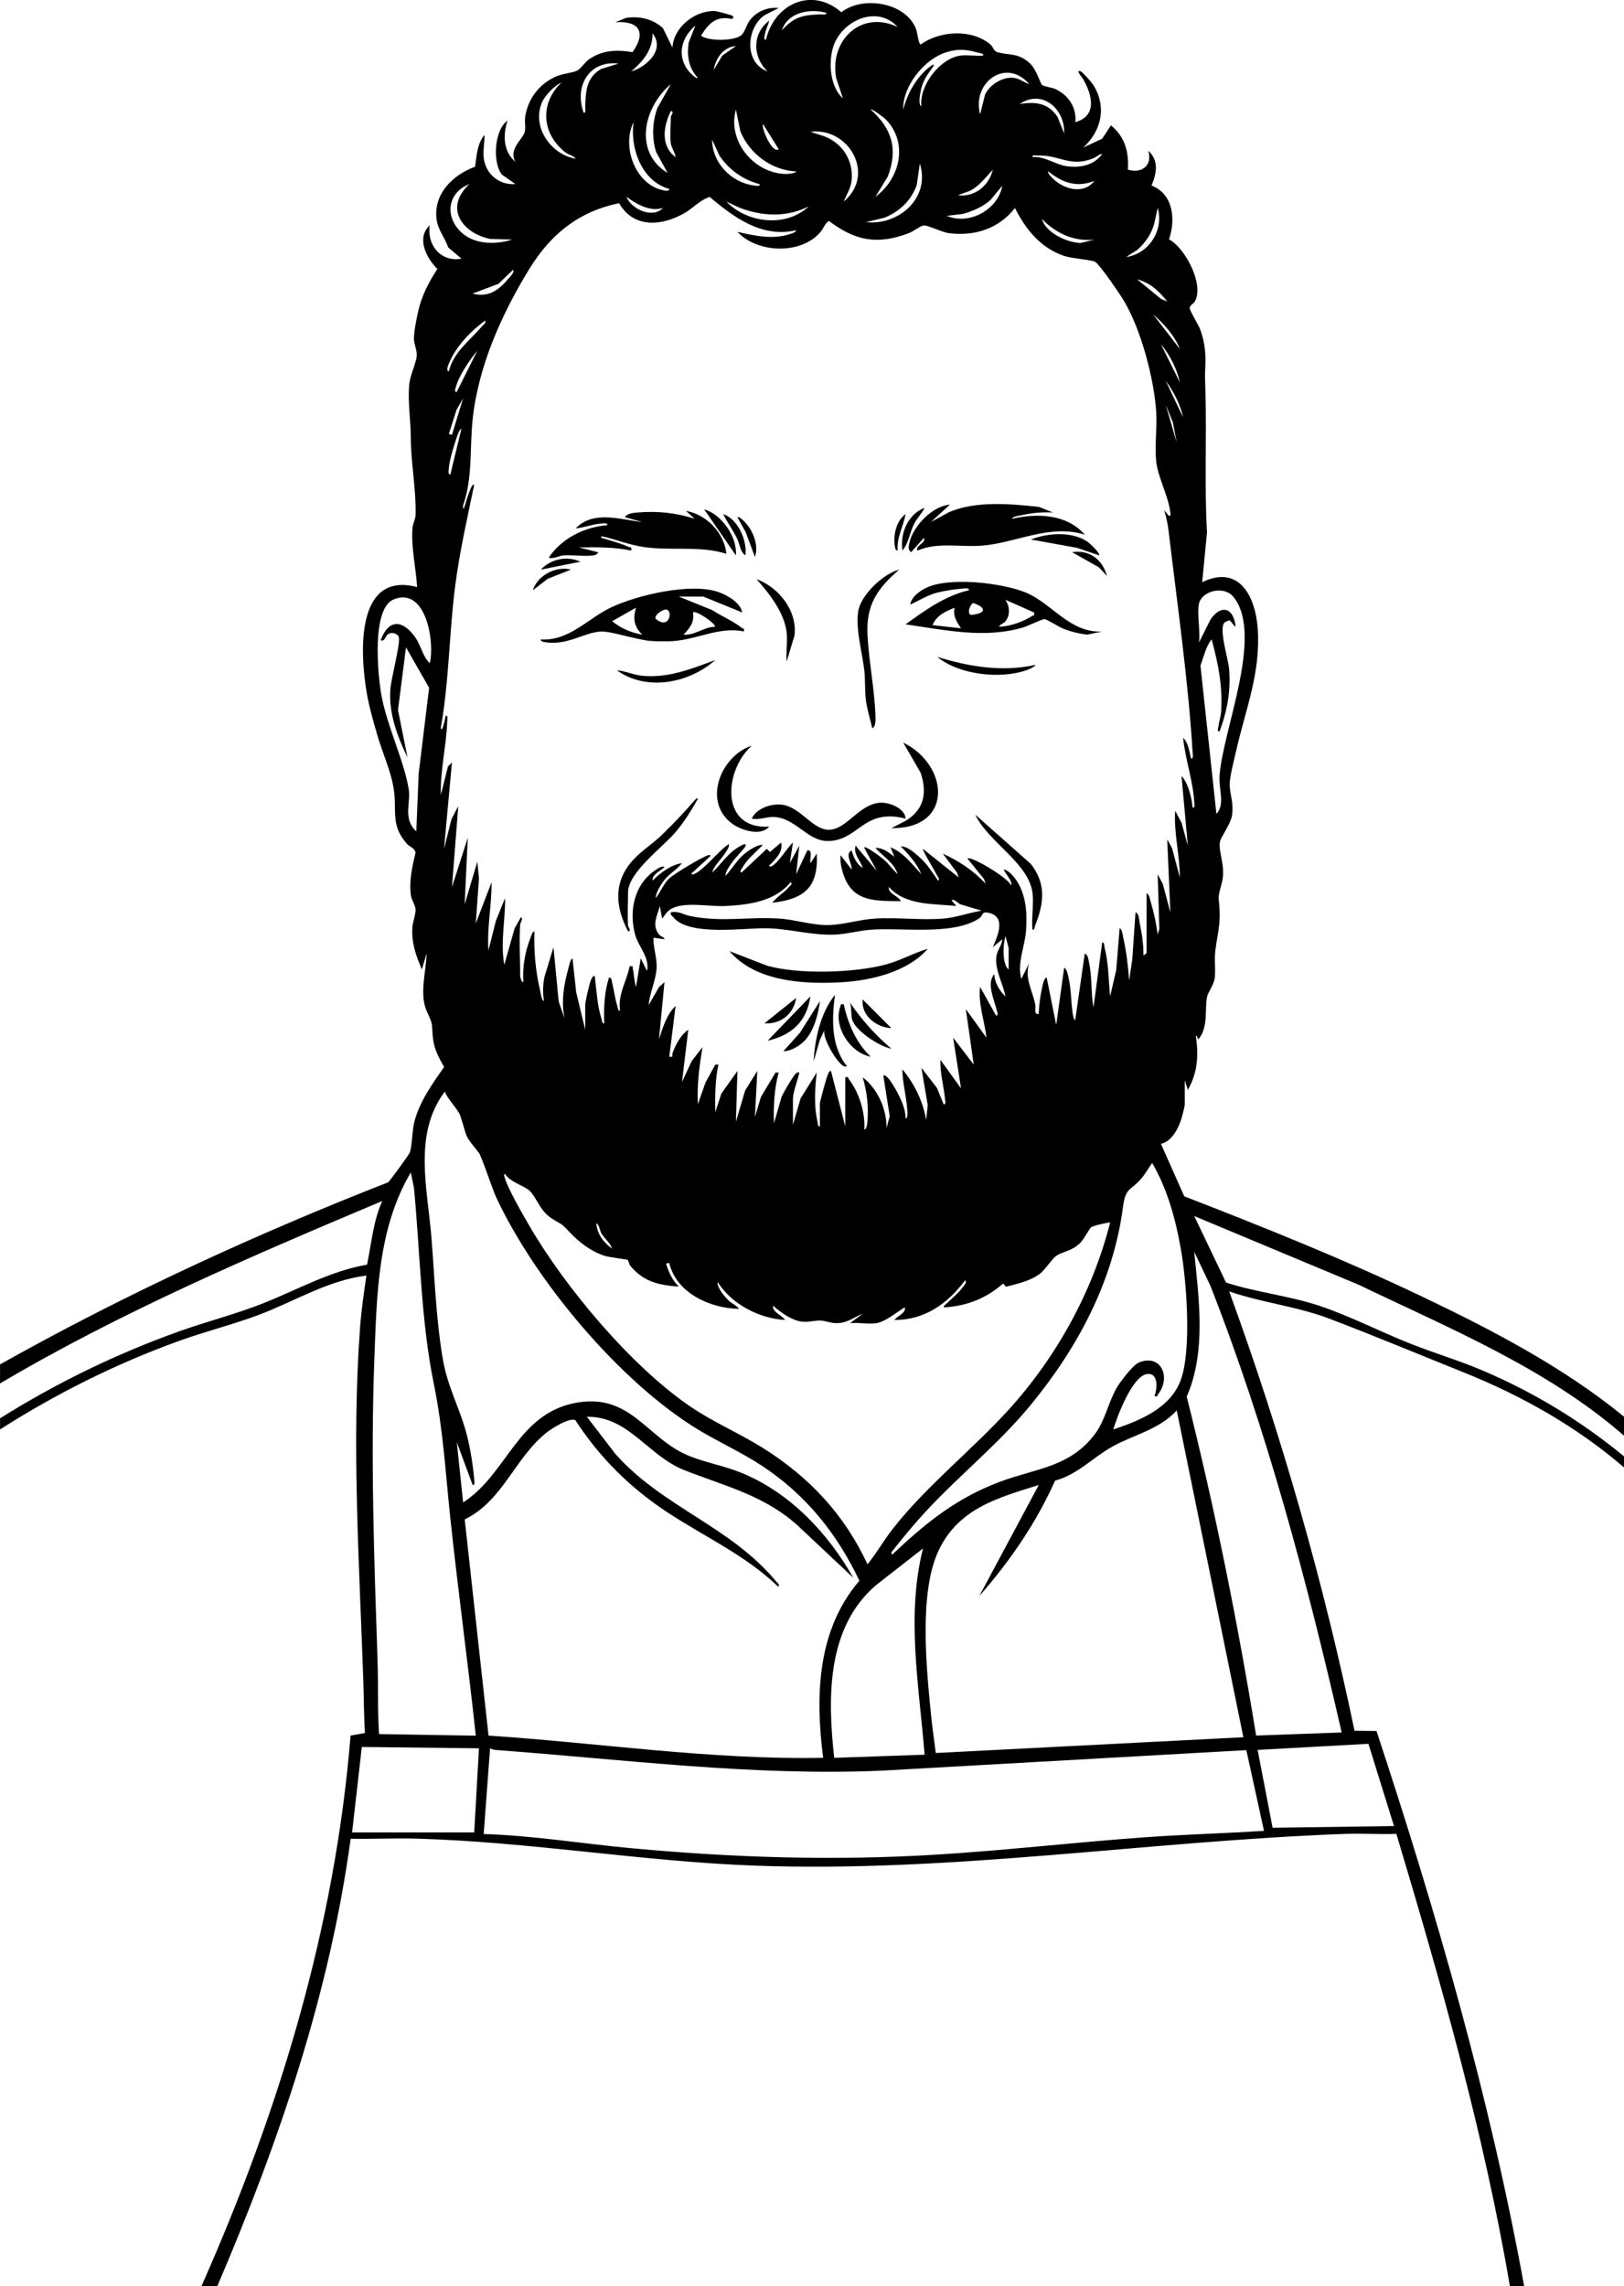 <?xml version="1.0" encoding="UTF-8"?>
<svg id="Layer_1" data-name="Layer 1" xmlns="http://www.w3.org/2000/svg" viewBox="0 0 850 1196.19">
  <path d="M0,713.91c65.29-36.61,133.39-67.96,203.14-95.27.81-.5,10.82-14.37,11.23-15.34,1.3-3.06,1.33-11.52,2.39-15.87,2.66-10.86,9.41-20.13,15.68-29.15-2.69-4.67-5.26-9.48-5.82-14.96-.9-8.77.36-6.22-3.24-14.19-4.02-8.91-.33-20.75-.1-30.21l-2.47,8.29c-3.14-7.24-5.5-13.89-4.97-21.98.18-2.8,1.72-6.65,1.67-9.17s-2.06-4.8-2.44-7.51c-1.05-7.43.68-15.16,2.42-22.32-.25-2.47-3.1-3.08-4.48-4.67-6.45-7.44-6.24-12.56-6.35-21.94-.15-12.84-5.73-22.96-9.31-35.44-2-6.97-4.08-14.07-5.33-21.24-3.55-20.36-6.34-64.32,26.3-55.77-.63-10.27-3.23-20.72-2.4-31.04.18-2.21,1.55-4.52,1.6-6.77.31-13.85-2.48-26.9-2.52-40.62-.02-8.93-1.64-18.23-.82-27.39.46-5.17,3.59-11.16,3.95-15.14.24-2.66-1.44-6.26-1.47-8.95-.04-3.66,1.36-10.58,2.22-14.38,1.88-8.28,5.46-15.12,10.04-22.15-5.72-5.64-11.21-16.28-3.97-22.82-1.66,10.4,5.93,19.44,16.61,17.42l-6.98-5.87c-1.72-5.17-5.36-9.14-6.08-14.67-1.73-13.35,8.46-23.27,20.16-27.56.84-5.7,1-12.02,4.95-16.64.06,3.97-.87,8-.42,12.03.93,8.44,8.18,14.41,16.6,13.69l-7.08-4.94c-5-6.07-4.1-23.33,2.93-28.25-2.49,7.49-2.29,16.19,4.15,21.58-3.83-6.58,3.71-11.69,4.81-15.53.68-2.37-.13-5.44.27-8.03,1.44-9.47,7.46-17.35,16.22-21.14,3.64-1.57,8.38-1.79,11.04-3.07,1.61-.77,4-4.3,5.92-5.7,7-5.09,14.76-5.3,23.02-3.94,7.3-10.28,3.63-16.52-8.98-15.64l5.59-2.29c6.97-1.07,14.18.56,19.32,5.42l4.96,10.15c.53-10.56,11.65-19.42,22.01-19.16,1.26.03,9.12,2.15,9.54,2.57.38.38.62,1.8-1.05,1.46-7.75-1.55-11.8,2.73-15.55,8.91,4.14,2.96,16.9,2.72,20.73-.02,2.23-1.6,3-5.56,4.63-7.82,3.47-4.79,9.44-7.3,15.3-6.69l-7.41,3.78c-9.68,6.74-10.76,25.02,1.61,29.41-7.97-7.48-8.16-19.83.82-26.55-.53,2.53-1.86,4.6-2.27,7.27-.14.89-.89,2.88.61,2.68,4.27-18.63,23.94-27.91,39.44-14.35,11.15-8.78,33.48-5.24,39.01,8.54.81,2.01,1.31,8.06,2.51,8.3,10.23-7.26,26.61-8.21,36.5,0,1.29,1.07,1.73,3.47,3.48,3.99,6.37,1.89,10.99.15,17.27,5.97,3.2,2.97,5.5,10.58,6.23,11.21,1,.86,5.09,1.31,6.97,2.16,6.8,3.08,11.29,9.7,10.47,17.34,11.64-3.25,8.91-14.32,4.01-22.69-.21-.36-4.42-5.28-1.12-3.86,1.04.45,5.56,5.58,6.4,6.89,7.3,11.32,4.52,24.17-5.14,32.94l9.91-4.61,4.61-7c7.24,5.87,9.52,14.02,8.82,23.14,7.24,2.27,13.04-2.09,10.71-9.87,5.63,5.05,4.41,11.9,1.69,18.2,11.47,4.47,12.71,17.84,9.17,28.17,8.49,4.52,18.46,23.59,13.56,32.42-.68,1.22-2.85,2.13-2.72,3.65.16,1.72,4.52,8.46,5.49,11.13,2.44,6.7,2.98,12.58,2.64,19.69-.25,5.31-.09,7.06.07,12.47.73,24.79-.57,49.17.83,73.94l-2.52,26.11c19.41-9.46,27.91,7.48,29.08,24.45,1.58,22.91-6.33,41.97-11.25,63.53-.99,4.33-3.53,14.16-3.45,18.02.11,5.17,2.29,9.67,1.19,16.24-.75,4.45-5.93,11.26-6.29,13.64-.87,5.77,3.31,12.92.94,21.68-2.43,8.97-1.44,5.63-1.1,14.69.39,10.47-2.59,16.54-2.48,25.73.03,2.86.3,6.29-.07,9.05-.51,3.87-3.58,7.52-4.05,10.07-1.19,6.45.58,14.8-3.78,21.12-1.64,2.38-.77-1.31-2.05-.81,1.5,10.25.96,19.05-4.17,28.21l-1.65-4.97v12.87c0,.53-1.13,5.01-1.41,6.06-1.44,5.4-5.1,13-11.04,14.29l12.19,27.44c41.87,16.25,83.71,33.01,124.25,52.35,37.1,17.7,74.01,36.9,105.95,62.97v9.96c-40.46-35.27-90.96-55.98-138.89-79l-86.07-35.95,16.65,34.81c15.86,5.12,32.72,6.84,48.55,12.05,15.62,5.14,31.96,13.57,47.49,19.74,12.6,5.01,25.62,8.87,38.12,14.17,26.95,11.44,51.56,26.41,74.15,44.97v5.81c-24.76-21.31-53.34-37.45-83.61-49.61-23.35-9.39-47.11-19.28-70.56-28.22-17.04-6.49-35.3-8.35-52.51-14.3,27.32,74.81,49.31,151.84,65.61,229.89l11.5.13c31.38,95.12,59.3,191.69,77.28,290.44h-7.47c-13.65-80.33-36.12-158.76-59.41-236.62-8.82.36-17.71-.3-26.53.01-103.33,3.72-205.99,20.43-309.55,16.6-59.18-2.19-117.77-12.48-176.81-14.11-11.46-.32-22.99.27-34.44.08-11.03,81.25-37.71,159.12-69.77,234.04h-8.3c40.56-91.51,69.87-187.58,78.03-288.04l7.52-1.34c-.58-9.1-.54-18.22-.85-27.33-2.07-61.31-6.24-123.6-1.69-185.06.67-8.98,2.02-18.08,3.31-26.98-20.24,2.54-37.55,13.49-56.24,20.54-13.53,5.1-27.69,8.59-41.31,13.48-33.01,11.86-64.69,27.66-94.2,46.5v-5.81c29.6-18.58,61.23-33.93,94.2-45.67,14.22-5.06,28.9-8.77,42.97-14.3,18.18-7.15,35.31-17.02,54.92-20.45,2.3-11.13,3.25-22.86,7.95-33.29-68.11,28.7-136.34,57.82-200.05,95.45v-9.96ZM432.47,6.7c-8.68-2.35-20.09-.33-23.23,9.12,6.68-7.19,10.96-7.96,20.34-8.3,1-.04,3.09.62,2.89-.82ZM469.82,14.15c-10.95-12.16-30.16-2.99-33.98,11.26-2.19,8.15-1.28,20.08,5.35,26.09l-3.52-10.59c-3.72-19.71,13.1-35.93,32.16-26.77ZM365.23,40.71c-4.88-5.18-5.74-11.55-4.78-18.47l3.54-8.91c-7.08,6.08-9.86,15.1-4.1,23.19.6.85,4.43,5.1,5.34,4.19ZM330.37,37.39c7.99-2.35,17.94-11.37,11.2-19.91-.02,8.78-4.95,14.51-11.2,19.91ZM385.15,24.13c-6.57.44-10.58,6.41-11.61,12.44l4.53-7.49,7.08-4.95ZM502.61,29.1c3.69-.5,8.23.36,12.04,0,.11-1.26-2.02-1.32-2.97-1.59-6.06-1.75-10.47-2.06-16.59-.11-11.46,3.65-22.7,17.79-22.36,29.94,2.3-8.77,7.12-17.35,14.51-22.85,1.21-.9,2.29-1.18.83.83-3.33,4.56-5.47,7.68-6.41,13.51-.24,1.48-1.04,6,.61,6.84-1.28-10.82,9.69-25.12,20.35-26.56ZM323.73,33.26c-15.58-1.78-23.23,12.01-18.25,25.72,1.44.2.79-1.89.82-2.89.28-8.03.38-15.36,8.26-19.97l9.17-2.85ZM538.72,44.03c-12.28-14.21-30.19-.7-25.72,15.77l2.57-10.28c2.38-5.13,8.79-9.14,14.41-8.84,3.58.19,5.64,2.38,8.74,3.35ZM293.85,43.22c-3.5,1.38-8.65,6.83-10.12,10.21-5.6,12.91,4.49,27.36,17.58,29.61-1.1-1.65-3.61-1.93-5.39-3.32-12.41-9.71-13.54-25.55-2.08-36.51ZM349.45,90.53l-6.03-10.97c-2.34-7.34-1.99-15.81.66-23.05l7.04-12.46c-14.15,11.81-19.8,35.47-1.66,46.48ZM556.97,69.77c.53-12.71-11.46-23.36-23.23-15.35,8.2-1.32,14.92-.55,19.78,6.77l3.45,8.58ZM416.7,89.7c-12.82-.58-24.44-9.22-29.2-21.02l-2.33-11.36c-4.61,16.44,9.37,33.36,26,33.71.82.02,5.31-.24,5.53-1.33ZM463.72,62.6c-.81-.84-7.28-5.92-8.01-5.27,11.14,10.01,14.45,20.66,8.94,35.08l-6.44,10.56c12.85-9.46,17.37-28.07,5.51-40.38ZM351.12,75.17c-.55-3.89,0-9.91,0-14.11,0-.46,2.05-2.9.01-2.9-3.97,7.83-5.51,18.2,2.47,24.07-.16-2.27-2.18-4.91-2.48-7.06ZM350.29,98.84c-14.29-3.86-20.66-21.26-18.67-34.87-6.36,12.63.86,32.38,15.14,35.49.82.18,3.69.92,3.53-.62ZM407.57,78.07l-8.29-13.27c-.73,2.77,5.03,15.81,8.29,13.27ZM441.61,105.47c16.87-14.06,2.79-39.02-17.44-36.51l7.21,2.33c9.57,3.62,15.34,12.71,14.38,22.99-.39,4.11-2.68,7.52-4.15,11.2ZM397.6,96.35c-8.57-2.21-16.26-7.61-21.09-15.02l-3.79-8.23c.08,12.25,10.12,22.5,22.08,23.98.89.11,3.01.71,2.81-.73ZM576.9,80.57c-1.86.09-2.92,1.57-4.75,2.3-12.17,4.85-17.72-1.94-28.88-1.47-1.01.04-3.08-.63-2.89.82,6.45-.65,11.86,3.93,18.06,4.77,7.01.95,14.18-.52,18.46-6.42ZM453.23,116.25c17.23,1.82,33.88-12.67,28.21-30.7l-1.61,11.24c-2.92,8.18-8.96,13.86-16.9,17.13l-9.7,2.33ZM501.37,102.14c8.71,1.18,16.26-4.95,18.25-13.27-3.85,4-7.24,8.8-12.45,11.2l-5.8,2.07ZM572.75,94.68c-9.29,3.63-16.69.92-24.06-4.99-.89.91,3,4.35,3.75,4.96,5.9,4.81,15.28,6.77,20.32.03ZM245.7,96.34c-10.48,4-13.07,15.1-5.79,23.63,6.86,8.04,18.8,8.33,28.2,5.4l-11.66-.36c-15.05-3.26-23.91-16.57-10.75-28.67ZM495.56,112.93c11.81,5.12,26.87-3.34,29.04-15.76l-6.2,7.49c-4.06,3.62-9.15,5.74-14.33,7.25l-8.51,1.02ZM346.97,108.8c-6.8,2.13-13.67-1.91-19.08-5.82,2.46,6.44,13.76,11.61,19.08,5.82ZM272.27,483.57c-.59,8.69,0,18.55,0,27.39,0,.17.77,3.24,1.65,2.9-.48-7.72.75-15.42,3.54-22.61.43-1.1,1.03-3.75,2.27-3.94-.38,10.58.61,21.11,3.06,31.39.32,1.34.59,4.68,1.92,5.13-.69-4.46-.6-8.17.25-12.62l4.73-15.59,2.73,28.41,3.08,8.94c-1.84-8.88-.48-17.33,1.9-25.91.42-1.51.95-4.87,2.25-5.62l1.9,17.61,4.75,19.74v-12.87c0-1.93,2.09-10.77,2.91-12.86.39-1,.86-2.28,2.06-2.5.96,7.43,1.26,15.45,3.58,22.59.28.87.21,2.51,1.4,2.31-.3-8.16.06-16.23,2.51-24.07,1.67.32,1.35,1.76,1.65,2.9,1.03,4.01,1.45,8.24,2.74,12.21.28.87.21,2.51,1.4,2.31-1.3-8.54,3.48-15.26,5-23.24,2.22-.21,1.34-.02,1.64,1.24.74,3.09.66,6.49,1.69,9.54l2.49-14.93,3.3,6.64c1.42-7.37-4.48-12.49-6.25-19.06-3.34-12.38-.46-26.27,10.47-33.6,1.04-.7,3.67-2.63,4.92-1.72-1.85,1.84-6.76,3.91-6.23,7.06,4.16-4.1,9.41-8.15,15.36-9.12-2.72,3.52-6.76,5.59-9.49,9.18-1.51,1.98-4.37,6.59-4.21,9.07,2.53-3.14,4.1-7.57,7.11-10.32,2.75-2.52,16.88-11,20.3-12.07.43-.13,1.35-.23,1.22.4l-9.95,9.14c-.13.62.85.56,1.23.4,5.33-2.17,12.99-12.36,18.28-15.76.64,1.35-1.48,4.07-2.24,5.23-2.05,3.17-5.43,5.97-6.48,9.7,3.92-3.6,7.03-8.28,11.22-11.6.67-.53,7.64-5.47,6.2-2.11-.39.92-5.78,6.54-7.16,8.62-1.12,1.69-3.45,4.7-3.21,6.75,3.35-3.51,5.82-8.05,9.54-11.21,2.47-2.1,7.09-5.17,9.97-4.98-3.57,3.89-8,7.12-10.62,11.8-.41.73-1.82,2.09-.59,2.73l13.29-12.44,1.64,1.65,5.83-4.97c1.24,4.95-3.08,8.96-6.23,12.04-.13.62.87.57,1.23.4,3.29-1.47,8.34-9.86,11.21-12.44l-1.64,10.79,4.96-9.13-1.64,14.94,5.82-12.44c3.18-.65,1.08,4.82,1.66,6.63l3.3-4.98c.96,17.65-6.51,23.78-23.23,25.72,2.43-3.26,6.09-5.15,8.72-8.29.55-.66,2.18-1.66.83-2.49-8.26,10.13-21.71,11.83-34,12.48-8.38.44-21.53-2.45-28.43,1.46-2.4,1.36-3.21,3.12-4.81,5.15l-1.23-6.63c-1.33,5.37-4.36,9.85-.41,14.92,1.06,1.36,2.71,1.17,2.88,2.5l-5.8-.82c-.11,5.55,1.99,10.53,1.64,16.17-.39,6.2-3.65,12.82-4.15,19.1l5.46-9.48,2.84-2.55-2.9,29.89c2.06-6.07,3.88-12.8,8.71-17.44l-3.31,26.56c2.53.47,1.27-.77,1.73-1.96,1.79-4.6,4.06-9.18,8.22-12.15l-3.3,27.39,5.13-11.04,5.64-7.22c-1.71,9.87-2.96,19.83-2.47,29.88l4-11.34,5.14-9.4h1.64c-1.8,8.16-1.76,16.57-1.65,24.89l3.16-9.69,8.44-11.88-.81,26.55,4.83-16.32,6.37-10.23-1.24,24.06,3.16-10.52,7.64-12.71h1.64c-2.37,8.65-2.77,17.62-2.48,26.55l3.99-13.84c1.04-2.36,5.98-10.92,7.6-12.32.57-.49,1.46-.86,1.66,0-.86,3.29-3.31,10.27-3.31,13.29v13.7l4-13.85,8.44-13.55c-.91,8.69-1.56,17.15.42,25.74.21.93,0,2.68,1.25,2.48v-12.04c0-1.11,3.4-13.43,4.11-14.98.38-.82.55-1.95,1.69-2.03l7.48,29.05v-25.73c1.92-.46,1.36.35,1.9,1.05,5.42,7,8.61,17.55,8.07,26.34,1.33-.13,1.56-3.57,1.64-4.57.65-7.74-.3-15.43-2.47-22.82,7.87,6.19,12.53,16.55,12.45,26.56l1.68-6.18-3.35-21.2c1.78-1.49,6.4,7.02,7.07,8.28,2.29,4.28,4.64,9.2,4.56,14.12,1.52-.25.89-4.25.81-5.38-.45-6.62-2.47-13.61-2.47-20.34,6.24,7.4,10.9,16.91,12.45,26.56l.81-7.87-3.3-19.51,8.13,10.54,3.5,8.54c1.49.19.8-1.86.72-2.79-.62-6.79-2.71-13.53-2.38-20.45l10.77,14.94-4.13-26.56,10.77,14.11-4.13-29.05,10.77,14.94c-.94-8.94-4.4-17.39-3.3-26.55l8.3,14.93c1.56.18.64-1.68.45-2.52-1.29-5.62-5.62-14.4-1.3-19.05.06,4.17,2.74,8.81,5.81,11.62-1.26-6.9-6.02-14.55-4.61-21.63.55-2.78,2.81-5.3,2.95-8.25l-4.96,4.15c2.37-5.6,7.06-15.52-1.65-17.89-4.49-1.22-3.22,1.32-5.52,2.83-13.81,9.08-40.71,4.6-57.15,5.93-5.62.46-11.88,2.15-17.45,2.47-12.48.72-24.27-3.03-36.56-3.28-11.6-.23-40.87,4.37-48.94-5.83-.66-.84-1.59-1.08-1.23-2.5,3.89-.89,6.66,1.25,10.09,1.94,16.74,3.38,30.33.26,46.8,1.34,8.42.55,17.19,3.58,25.74,3.39,7.66-.17,16.27-2.9,24-3.39,11.59-.74,24.17.91,35.72.02,6.96-.53,13.51-3.09,20.34-4.15l-10.54-3.15c-1.87-.3-3.77-3.48-5.23-2.24l2.49,2.9c-11.91-1.2-26.77-.15-35.28-9.95-.69,3.54,5.06,4.69,6.23,7.46-12.57-.21-24.67.71-29.7-13.05-1.28-3.51-2.15-7.26-1.84-11.02l5.79,7.47c.34-3.21-3.75-7.99,0-9.96.99,3.38,2.61,7.32,5.81,9.13-1.12-3.79-5.07-7.26-3.73-11.62l11.2,13.28-6.63-12.04c-.76-2.36,9.25,5.18,9.97,5.81,2.73,2.4,4.89,5.35,7.45,7.9-1.6-5.81-7.74-9.44-11.61-13.7,3.84-.37,7.15,2.47,9.95,4.57l-2.07-4.97c7.14,3,11.12,8.68,16.18,14.11-2.3-5.5-6.56-10.4-10.78-14.53,2.89-.43,7.18,3.27,9.56,5.38,4.18,3.7,6.79,7.95,9.94,12.47,1.24-.64-.23-2-.56-2.76-.79-1.84-7.86-13.26-7.33-13.83l18.68,14.93-.84-2.48-7.46-9.97c8.43,3.84,16.14,8.89,22.41,15.78l-.84-2.48-8.71-10.79c1.68-1.52,21.52,10.18,22.83,14.1,1.35-1.74-4.21-7.81-3.74-8.29,2.03.2,4.69,3.06,5.81,4.56,5.82,7.81,6.48,17.97,5.8,27.38-.61,8.49-4.76,16.86-2.47,25.32l4.13-8.29c-2.6,7.49,1.58,14.11,3.12,21.38.43,2.02-.85,5.88,1.87,5.18.12-4.55.84-9.89,1.89-14.3.29-1.23.87-4.43,2.25-4.79l5,24.89,4.15-29.87c1.4.36,1.94,3.56,2.24,4.81,1.36,5.71,1.3,11.36,2,17.09.15,1.21.43,5.03,1.55,5.49l5-34.86c1.81.62,1.9,3.21,2.25,4.8,1.66,7.54.94,15.83,2.31,23.43l4.57-34.04c1.27-.2.98,1.55,1.22,2.49,2.22,8.76,2.01,16.82,2.93,25.72l3.19-13.81,1.79-21.88c1.29.42,1.65,3.83,1.93,5.11,1.62,7.31,2.52,14.81,3.05,22.27l1.65-11.21,1.67-24.48c2.03.83,1.83,3.83,2.21,5.67,1.15,5.47,2.04,11.17,1.94,16.75.53.06,1.65-1.1,1.65-1.24v-31.13c1.45.39,1.87,3.49,2.26,4.8,1.62,5.42,2.82,11.16,3.56,16.78l.86-2.93-.86-28.6,2.71,5.17,3.92,14.75-1.64-38.18,2.51,4.53,4.11,15.38c-.05-11.65-3.2-23.15-2.47-34.86l3.34,6.2,3.29,12.06-3.3-36.52c3.61,3.98,5.29,11.33,5.81,16.6,1.4.22.9-2.01.85-2.92-.55-10.68-4.77-22.79-5.83-33.59,2.71,2.35,3.34,7.41,4.15,10.79,1.39.22.91-2.02.85-2.93-2.27-37.67-8.12-78.36-12.59-116.08-.42-3.5-1.21-7.57-2.37-10.91l2.49,2.92c1.34.23.85-1.11.74-1.98-1.07-8.66-6.55-18.33-7.38-26.66s.57-17.47.03-25.76c-1.15-17.49-7.9-42.85-16.8-57.91-2.09-3.55-12.52-18.85-15.14-20.56-1.5-.98-12.33-1.8-16.06-3.03-12.35-4.07-20.3-13.88-25.93-25.13-8.48,10.77-20.76,14.78-34.35,13.19-3.77-.44-11.05-4.2-13.31-4.06-1.8.11-5.36,3.04-7.73,3.95-16.46,6.36-28.24,4.12-42.03-6.37-2.24,1.59-2.79,4.1-4.65,6.18-10.35,11.61-32.84,10.73-43.19-.43,8.82,2.03,18.46,4.16,27.36,1.2.91-.3,3.36-.89,3.35-2.03-17.9,4.12-32.42-6.63-45.21-17.42-5.08,1.57-8.61,5.81-13.17,8.42-11.89,6.83-26.64,8.14-34.24-5.15-21.16,4.29-35.89,16.29-46.97,34.34-14.57,23.73-26.8,51.01-29.73,79.01-1.59,15.17.16,30.04-4.99,44.83-.01,2.33.23,2.2.92.09.76-2.32,1.32-4.62,2.24-6.9.22-.54,1.67-4.89,2.65-3.99-3.59,17.38-7.56,34.77-9.87,52.39-3.25,24.81-3.18,49.98-7.57,74.63.6,3.95,2.62-6.43,2.49-6.25,1.38-.22.89,2.01.86,2.93-.43,12.61-3.73,25.83-3.35,38.56l3.74-14.93,2.07-2.08-4.15,45.23,3.91-15.59,3.55-6.82-3.3,42.33,8.28-25.72-1.64,34.85,6.64-22.4.86,8.74-1.69,23.62,8.28-21.57c.12,11.93-2.48,23.7-1.64,35.69l3.92-15.57,4.79-11.81c.15,11.63-2.53,23.24-.41,34.86l5.4-19.07,3.31-5.82c1.4.9-.37,3.03-.42,3.73ZM423.34,107.97c-10.76,5.4-22.31,5.36-33.63,1.66-3.53-1.15-6.24-2.66-9.53-4.16,10.9,11.33,31.19,13.76,43.16,2.49ZM589.36,134.51c11.98-1.67,19.92-14.08,16.59-25.72l-1.89,8.47c-1.63,5.49-4.58,9.79-8.87,13.54l-5.82,3.71ZM572.75,125.4c-10.76,1.08-20.01-3.28-27.38-10.8,1.82,7.18,13.43,12.49,20.33,12.52l7.05-1.72ZM266.11,145.79c.8-.96,3.37-3.32,2.43-4.63l-7.61,7.33-13.55,5.11c8.17,2.26,13.74-1.79,18.74-7.81ZM610.94,157.75c-4.11-5.27-9.09-9.92-15.77-11.6l12.54,10.28,3.23,1.33ZM617.57,182.66c-2.7-7-8.53-13.35-14.1-18.26l14.1,18.26ZM234.9,194.28c2.57-10.29,11.19-16.21,17.44-23.65.78-.93,2.01-1.35,1.65-2.91-7.25,5.14-15.1,13.33-18.65,21.6-.36.84-2.32,4.81-.44,4.96ZM617.57,200.09c-1.52-6.89-5.32-14.63-9.94-19.92l9.94,19.92ZM239.05,205.07l10.79-21.58c-4.16,5.08-9.47,12.74-11.25,19.04-.23.8-1.05,2.74.46,2.53ZM619.23,218.35c-1.36-6.57-5.1-13.82-9.11-19.09l9.11,19.09ZM236.57,227.49l5.81-19.09-3.46,6.07-3.99,12.62,1.64.4ZM615.91,231.64l-2.07-10.78-3.72-9.13,5.79,19.91ZM235.73,248.24l5.81-24.06c-1.37.91-2.32,4.23-2.86,5.84-1.44,4.2-3.49,11-3.8,15.3-.06.89-.53,3.15.85,2.92ZM627.54,315.89c-1.16,5.37.86,14.51,0,20.34l5.95-11.9c4.9-7.62,11.62-7.08,13.09,2.42.55,3.55-2.77-3.39-3.53-2.02-.68.29-1.79.59-2.24,1.11-2.94,3.39,2.06,18.96,2.49,24.09.96,11.58-.96,22.02-4.98,32.77-1.54.18-.69-1.75-.58-2.66.28-2.48,1.26-5.29,1.41-7.73.82-13.33-1.51-25.04-4.98-37.75-2.94,3.51-4.23,9.3-5.85,13.7l8.35,77.61c4.58-4.74,1.24-12.95,1.62-19.54,1.35-23.45,23.27-73.51,7.5-93.76-5.18-6.65-16.84-3.25-18.26,3.32ZM224.94,347.02c2.73-10.93-1.95-40.26-18.87-33.4-11.79,4.78-8.28,39.89-6.46,50.02,2.95,16.38,12.08,34.81,14.35,49.58,1.05,6.86-3.2,15.38,3.93,21.79l1.25-30.29,5.46-44.85-12.1-21.15-4.19,32.82,5.01,24.87c-5.36-11.09-9.88-23.06-9.02-35.59.4-5.84,5.2-23.6,4.51-27.15-.34-1.78-2.5-2.62-4.17-2.43-3.35.38-2.67,4.82-5.41,3.76,4.2-11.33,11.59-10.77,18.11-1.53,3.09,4.37,3.79,9.92,7.61,13.55ZM527.92,507.22v-11.19s-1.64-6.23-1.64-6.23c-1.01,3.44-1.18,7.61-.85,11.2.15,1.6.88,5.4,2.49,6.22ZM250.44,602.92c-8.22-10.23-5.51-7.11-9.52-19.11-1.1-3.29-6.71-8.66-8.08-12.65-16.66,21.96-9.12,50.71-7.06,75.94,1.72,21.2,2.38,42.8,5.95,63.78,2.6,15.33,9.15,26.21,12.74,40.38,1.7,6.72,3.19,15.95,3.72,22.85.07.91.61,3.09-.81,2.89l-8.3-22.4,3.32,31.54c23.05-14.84,28.24-46.27,58.73-52.08,29.23-5.57,37.39,18.88,59.75,27.81,9.04,3.61,18.94,5.26,28.18,9.17,24.91,10.55,44.38,31.3,57.55,54.51l-27.39-25.74c-17.84-17.07-39.1-21.96-60.82-30.48-19.52-7.66-29.22-28.3-51.24-28.02l14.96,19.48c24.73,27.88,60.28,37.81,84.24,66.84.54.66,2.19,1.65.83,2.49-16.92-16.37-38.73-26.15-58.13-38.99-19.43-12.86-35.14-28.4-47.88-47.99-2.96-1.72-12.56,4.39-15.17,6.48-16.77,13.47-22.79,35.66-42.78,45.39l12.47,113.13c58.39,3.84,116.49,12.76,175.14,11.62-4.16-32.37-3.24-66.77,18.97-92.67-11.83-24.88-28.27-45.29-51.41-60.4-10.72-7-22.52-12.26-33.39-18.91-40.9-25.01-85.09-77.93-105.31-121.3-2.12-4.55-7.59-21.54-9.23-23.57ZM582.72,747.94c13.65-4.54,29.85-11.07,35.25-25.75,5.77-15.68,3.12-51.29.17-68.2-2.71-15.58-7.08-31.83-15.1-45.48-1.98,2.73-3.57,5.74-5.8,8.29-5.6,6.4-8.13,4.48-9.45,14.62-5.06,38.82-23.52,73.49-48.27,103.64-16.71,20.35-37.04,36.47-54.79,55.61-6.39,6.9-12.44,14.2-18.23,21.62l.4,1.23c17.49-16.56,33.59-29.62,56.43-38.19,19.07-7.15,36.99-7.56,50.09-25.45,5.03-6.86,6.73-16.26,11.09-23.77,1.86-3.2,8.48-11.93,11.67-13.23,11.48-4.66,16.91,7.75,9.99,16.59-.53.68.01,1.53-1.9,1.04,1.43-3.83,2.21-12.1-3.68-11.59-7.83.68-15.89,22.27-17.9,29.03ZM249.03,908.16c-4.05-37.8-9.24-75.5-13.28-113.32-2.66-24.95-3.71-46.27-8.73-70.95-6.77-33.28-7.1-68.68-10.37-102.52l-1.64-7.88c-17.37,29.28-17.81,64.41-19.07,97.56-2,52.7-.1,105.12,1.66,157.65.43,12.86-.04,25.79.79,38.64l50.64.83ZM458.62,692.33c-4.07.63-9.45-.46-13.7,0l6.64-4.97c-4.17,1.67-7.41,4.4-12.13,4.88-4.5.46-6.63-1.14-9.99-1.28-2.92-.13-6.44.98-9.87.56-5.16-.63-11.13-4.88-14.92-8.32-.59,3.4,4.82,5.03,6.23,7.46-13.51-.77-28.12-8.34-35.28-19.91-.32,3.14,3.61,7.56,5.69,9.67,1.47,1.49,4.37,2.66,5.51,4.43-14.93-.21-32.88-8.22-36.53-24.07l-1.64.4c1.4,4.58,3.23,8.58,6.63,12.04-10.46-.82-18.38-2.51-25.29-10.82-.72-.87-1.07-2.94-1.4-3.14-.53-.33-9.76-1.38-12.3-2.23-7.22-2.4-13.14-7.03-18.26-12.45s-3.58-3.33-9.43-7.18c-6.19-4.07-7.76-11.01-11.38-14.35-2.93-2.7-10.26-4.54-12.83-8.75-.64-.13-.51.76-.4,1.22,1.45,5.81,9.75,20.11,13.12,25.9,18.91,32.47,53.41,73.65,84.55,94.75,11.85,8.03,25.4,13.79,37.54,21.39,24.32,15.23,42.69,34.75,54.87,60.94,4.59-5.65,8.36-12.27,12.94-18.17,17.68-22.79,42-41.75,61.35-63.16,24.8-27.44,43.65-61.6,52.71-97.53-2.07.16-8.61,1.61-9.95,2.51-.93.62-3.68,6.23-5.82,8.29-4.47,4.31-8.7,4.21-12.43,6.66-2.17,1.42-5.72,7.27-8.75,9.51-5.08,3.75-11.56,5.06-17.53,6.66l-1.56-1.68c-8.67,7.7-19.09,11.82-30.71,12.46-1.06-.17.49-1.4.81-1.7,2.8-2.63,6.9-6.13,9.07-9.16.52-.73,2.09-2.51.9-3.25-9.06,12.2-21.17,20.76-36.94,20.74,1.17-1.98,6.24-3.59,5.4-6.63-4.29,2.55-10,7.53-14.95,8.3ZM320.4,653.32c-1.08-3.12-3.88-5.04-5.65-8.03-.99-1.66-1-4.49-2.63-5.24.36,5.6,3.84,10.21,8.28,13.28ZM702.24,906.49c-18.18-79.18-39.08-158.18-68.75-233.81l-8.44-17.7c2.46,24.78,6.36,52.37-3.93,75.79,14.73,58.51,26.62,117.76,36.34,177.34l44.78-1.62ZM650.78,908.98l-34.87-170.99c-9.13,10.02-22.53,12.7-33.75,18.95-10.03,5.59-18.28,14.69-29.94,17.79-9.88,22.13-23.68,42.23-39.65,60.37l31.12-58.1c-21.45,6.73-42.02,12.25-52.43,34.3s-6.36,61.6-4,85.64c.66,6.76,1.71,13.56,2.53,20.3l161-8.26ZM483.1,810.21l-24.46,19.11c-26.1,22.18-25.5,59.05-22.01,90.45l47.31-1.65c-2.85-35.6-9.74-72.75-.84-107.91ZM716.24,912.42l-58,3.2,7.83,40.73,63.55-.89-13.39-43.04ZM250.69,914.79l-61.31-.71-5.1,44.71h63.92s2.49-44,2.49-44ZM652.33,915.73l-190.36,10.72c-67.98,2.99-135.15-5.85-202.6-10.8-1.11-.08-1.9-.46-2.87-.85l-3.33,44.83c26.01.8,51.76,5.08,77.62,7.46,53.48,4.92,105.67,6.61,159.36,3.32,36.54-2.24,73.07-6.51,109.59-9.11,20.57-1.47,41.26-2.01,61.83-3.33l-9.24-42.22Z"/>
  <path d="M497.22,264.02l-9.96,9.11,9.4-5.12c13.9-6.04,32.3-4.4,47.08-2.78l7.44,2.93c-5.6-.27-11,.17-16.46,1.39-1.29.29-4.69.64-5.11,1.93,13.24-3.05,28.63-2.61,38.18,8.3-18.26-5.78-35.69,4.21-53.65,5.71-11.24.94-23.44-2.02-33.92,2.61-1.53-2.52,4.74-4.05,3.32-6.64l-6.64,7.45c-1.92-1.34-1.29-3.12-.88-5.01,1.87-8.63,12.12-19.25,21.22-19.86Z"/>
  <path d="M380.17,289.74c-13.82-4.28-28.44-1.52-42.64-3.42-7.94-1.06-14.8-4.02-22.5-5.72-1.32.86.65,1.04,1.24,1.23,3.85,1.25,8.89,2.55,12.44,4.21,1.24.58,2.06-.13,1.65,2.04-9-1.9-18.21-1.76-27.38-1.65l9.96,2.49c.33.33-.73,1.28-1.42,1.47-3.86,1.07-11.81-.15-16.42.19-2.69.2-5.34,2.02-7.9,1.23,6.79-10.18,18.66-16.06,30.72-17.02.15-1.47-2.81-.88-3.71-.81-4.31.37-8.55,2.14-12.88,2.47,9.33-9.64,23.36-4.51,34.86-3.32l-9.13-2.49c1.05-2.11,4.94-2.34,7.03-2.51,9.96-.81,20.06.19,29.49,3.34l-4.55-4.15c10.82,1.86,20.01,11.5,21.16,22.42Z"/>
  <path d="M355.27,312.16l17.45,7.04c5.03,3.27,10.79,5.61,15.53,9.32.67.53,1.53-.02,1.05,1.9-12.54-2.69-24.51,4.18-36.9,5.02-3.43.23-8.21.19-11.65-.05-7.14-.5-21.26-5.32-26.48-4.94-9.01.65-17.24,7.4-28.95,5.57-.74-.12-2.5-.36-2.27-1.44,14.9.93,24.75-11.08,36.78-16.76,13.76-6.5,41.99-13.14,56.41-7.96,4.51,1.62,11.35,5.51,12.22,10.6l-20.33-8.3h-12.87ZM336.18,332.07c-4.41-4.18-4.9-8.3-3.33-14.1l-12.43,7.06c4.49,3.76,10.03,6.03,15.76,7.05ZM348.39,318.92c-1.81.09-6.22,3.1-5.2,4.87,7.45,6.29,9.22-5.08,5.2-4.87ZM374.36,327.92c-.55-2.36-10.4-8.8-11.62-7.46.75,5.3-1.7,8.08-4.98,11.61,5.95.51,10.77-4.12,16.6-4.15Z"/>
  <path d="M576.9,330.43l-7.88,1.65c-4.47-.58-8.42-1.51-12.61-3.17-2.01-.79-8.66-4.97-9.66-4.95-1.61.03-8.62,3.58-11.36,4.38-20.32,5.98-41.01,1.22-61.42-1.65,10.23-7.37,20.67-14.96,33.19-17.86.15-1.47-2.8-.88-3.72-.81-3.87.3-9.12,1.1-12.88,2.06-5.13,1.3-9.37,4.12-14.1,6.23.44-3.8,4.61-6.81,7.73-8.45,11.99-6.27,40.35-2.94,52.84,2.24,13.54,5.61,23.04,21.25,39.86,20.33ZM541.21,320.47l-14.94-6.64c2.18,3.35,2.62,7.98.02,11.22-1.15,1.43-2.93,1.48-3.34,2.88,5.58-.1,12.56-2.61,17.19-5.6.8-.52,1.49.09,1.07-1.85ZM509.32,315.51c-1.66,1.01-3.22,5.01-1.32,6.24,7.49-.51,9.21-3.58,1.32-6.24ZM499.7,317.97c-4.76,1.89-9.56,4.01-11.62,9.12l14.94,1.66c-2.2-3.1-4.47-6.76-3.32-10.78Z"/>
  <path d="M473.97,428.37c-4.66-1.28-9.42-1.67-14.15-.46-10.12,2.6-14.88,12.37-26.94,12.14-10.54-.2-16.73-12.4-28.22-12.58-3.57-.05-7.39,1.63-11.2.89,2.33-5.25,9.8-7.83,15.24-7.39,10.24.83,16.71,13.82,25.75,13.18s15.67-13.86,26.66-14.15c4.6-.12,12.71,3.03,12.86,8.37Z"/>
  <path d="M485.6,496.44c-10.27,11.87-29.18,16.52-44.37,17.46-19.87,1.23-45.72-.05-59.39-16.21l19.75,7.64c16.45,4.59,46.13,3.81,62.62-.83,7.38-2.08,14.08-5.88,21.4-8.06Z"/>
  <path d="M470.65,298.05c-11.61,9.95-17.45,18.58-16.59,34.43.76,14.06,3.71,28.22,4.16,42.39.05,1.63.22,5.49-1.67,6.17-1.14-4.87-2.65-9.53-3.32-14.54-.67-5.03-.28-10.91-.85-15.75-1.14-9.68-4.54-21.1-3.24-30.65,1.17-8.57,13.11-19.92,21.51-22.06Z"/>
  <path d="M328.71,484.4c.03.52,2.04,2.89.01,2.9-6.29-12.14-7.83-24.47,1.23-35.7,4.63-5.74,11.11-9.61,16.21-14.5,5.97-5.73,11.56-11.62,16.99-17.87.27-.31,1.79-2.28,2.09-1.23-3.36,6.01-7.2,12.16-11.65,17.4-6.67,7.85-24.88,21.08-24.88,31.57,0,5.68-.33,11.82,0,17.43Z"/>
  <path d="M393.46,390.19c-14.57,12.97-16.71,43.98,9.13,42.33-4.27,5.15-14.36,1.99-19.04-1.31-16.19-11.41-6.37-35.72,9.91-41.03Z"/>
  <path d="M466.51,433.34l7.4-3.8c9.81-5.87,11.5-14.79,7.94-25.23l-9.12-15.78c24.28,11.98,26.36,45.21-6.22,44.81Z"/>
  <path d="M540.38,466.97c-2.09-15.52-23.48-26.72-29.89-40.67l29.04,25.74c8.13,10.42,6.92,20.48,2.29,32.15-.35.89-.24,2.47-1.44,2.28-.59-6.12.8-13.57,0-19.51Z"/>
  <path d="M443.26,557.85c-3.08,2.57-13.67-15.43-11.63-19.08l-2.51,5.36-3.28,11.23c.67-11.87,3.69-25.52,11.2-34.86-1.69,12.68-2.19,26.81,6.22,37.34Z"/>
  <path d="M411.72,330.83c-1.22-10.31-9.08-20.35-15.77-27.8,11.69,4.28,21.41,16.51,19.9,29.45l-4.13,13.71c-.41-4.89.57-10.58,0-15.36Z"/>
  <path d="M575.24,290.57l-11.44-3.9-24.24-4.38c8.81-3.48,21.77-4.38,29.82,1.29.95.67,6.79,6.11,5.86,7Z"/>
  <path d="M374.36,345.37c-13.62,12.08-35.9,16.54-51.46,5.38,4.36.29,8.58,2.37,12.96,2.81,13.93,1.4,25.81-3.54,38.5-8.19Z"/>
  <path d="M542.04,347.86c-.61,1.23-3.72,2.43-4.99,2.88-13.53,4.74-35.27,2.31-46.47-7.03,16.75,5.16,34.07,8.04,51.46,4.15Z"/>
  <path d="M441.59,525.49c2.29,10.15,6.46,20.15,14.12,27.39-10.72-1.91-19.74-15.84-15.86-26.23.43-1.15-.27-1.41,1.74-1.15Z"/>
  <path d="M401.76,544.57l22.4-23.23c-1.96,13.26-9.71,20.21-22.4,23.23Z"/>
  <path d="M420.56,545.11c-2.34,2.22-7.12,5.16-10.49,4.86l8.64-9.63,10.44-16.52c-.83,7.04-3.32,16.28-8.59,21.28Z"/>
  <path d="M466.5,548.72c-6.18-1.11-19.14-9.52-20.56-15.54-.59-2.48-.17-5.84-1.01-8.53,6.07,9.04,13.33,16.96,21.57,24.06Z"/>
  <path d="M385.15,290.57l-16.59-24.06c9.08,2.55,17.47,14.53,16.59,24.06Z"/>
  <path d="M466.5,537.93c-7.68-.23-16.01-6.64-14.93-14.93l14.93,14.93Z"/>
  <path d="M400.1,535.44l16.59-13.27c-1.25,8.42-8.11,13.86-16.59,13.27Z"/>
  <path d="M483.94,265.68c-1.45,3-3.86,5.31-5.41,8.28-2.41,4.62-2.93,10.26-6.21,14.12-1.28-9.02,2.8-18.92,11.61-22.4Z"/>
  <path d="M390.13,290.57c-2.73-1.74-2.87-5.74-4.26-8.6-2.19-4.52-5.11-8.51-7.35-12.98,7.73,2.62,12.64,13.77,11.61,21.57Z"/>
  <path d="M395.11,291.4l-4.83-13-4.29-7.73c.87-.86,3.96,2.6,4.57,3.3,3.87,4.44,6.59,11.71,4.55,17.43Z"/>
  <path d="M579.39,301.37l-4.2-4.5-14.05-7.94c9.04-1.43,15.95,3.86,18.25,12.44Z"/>
  <path d="M303.8,293.91l-20.75,4.13c5.3-5.6,13.68-7.32,20.75-4.13Z"/>
  <path d="M298.82,298.05l-12.19,4.81-7.72,5.97c2.33-7.76,12.18-12.85,19.91-10.78Z"/>
  <path d="M469.82,288.08c-1.22.15-1.48-2.17-1.57-2.97-.62-5.68.89-12.58,5.72-16.12-1.12,6.43-4.75,12.38-4.15,19.09Z"/>
</svg>